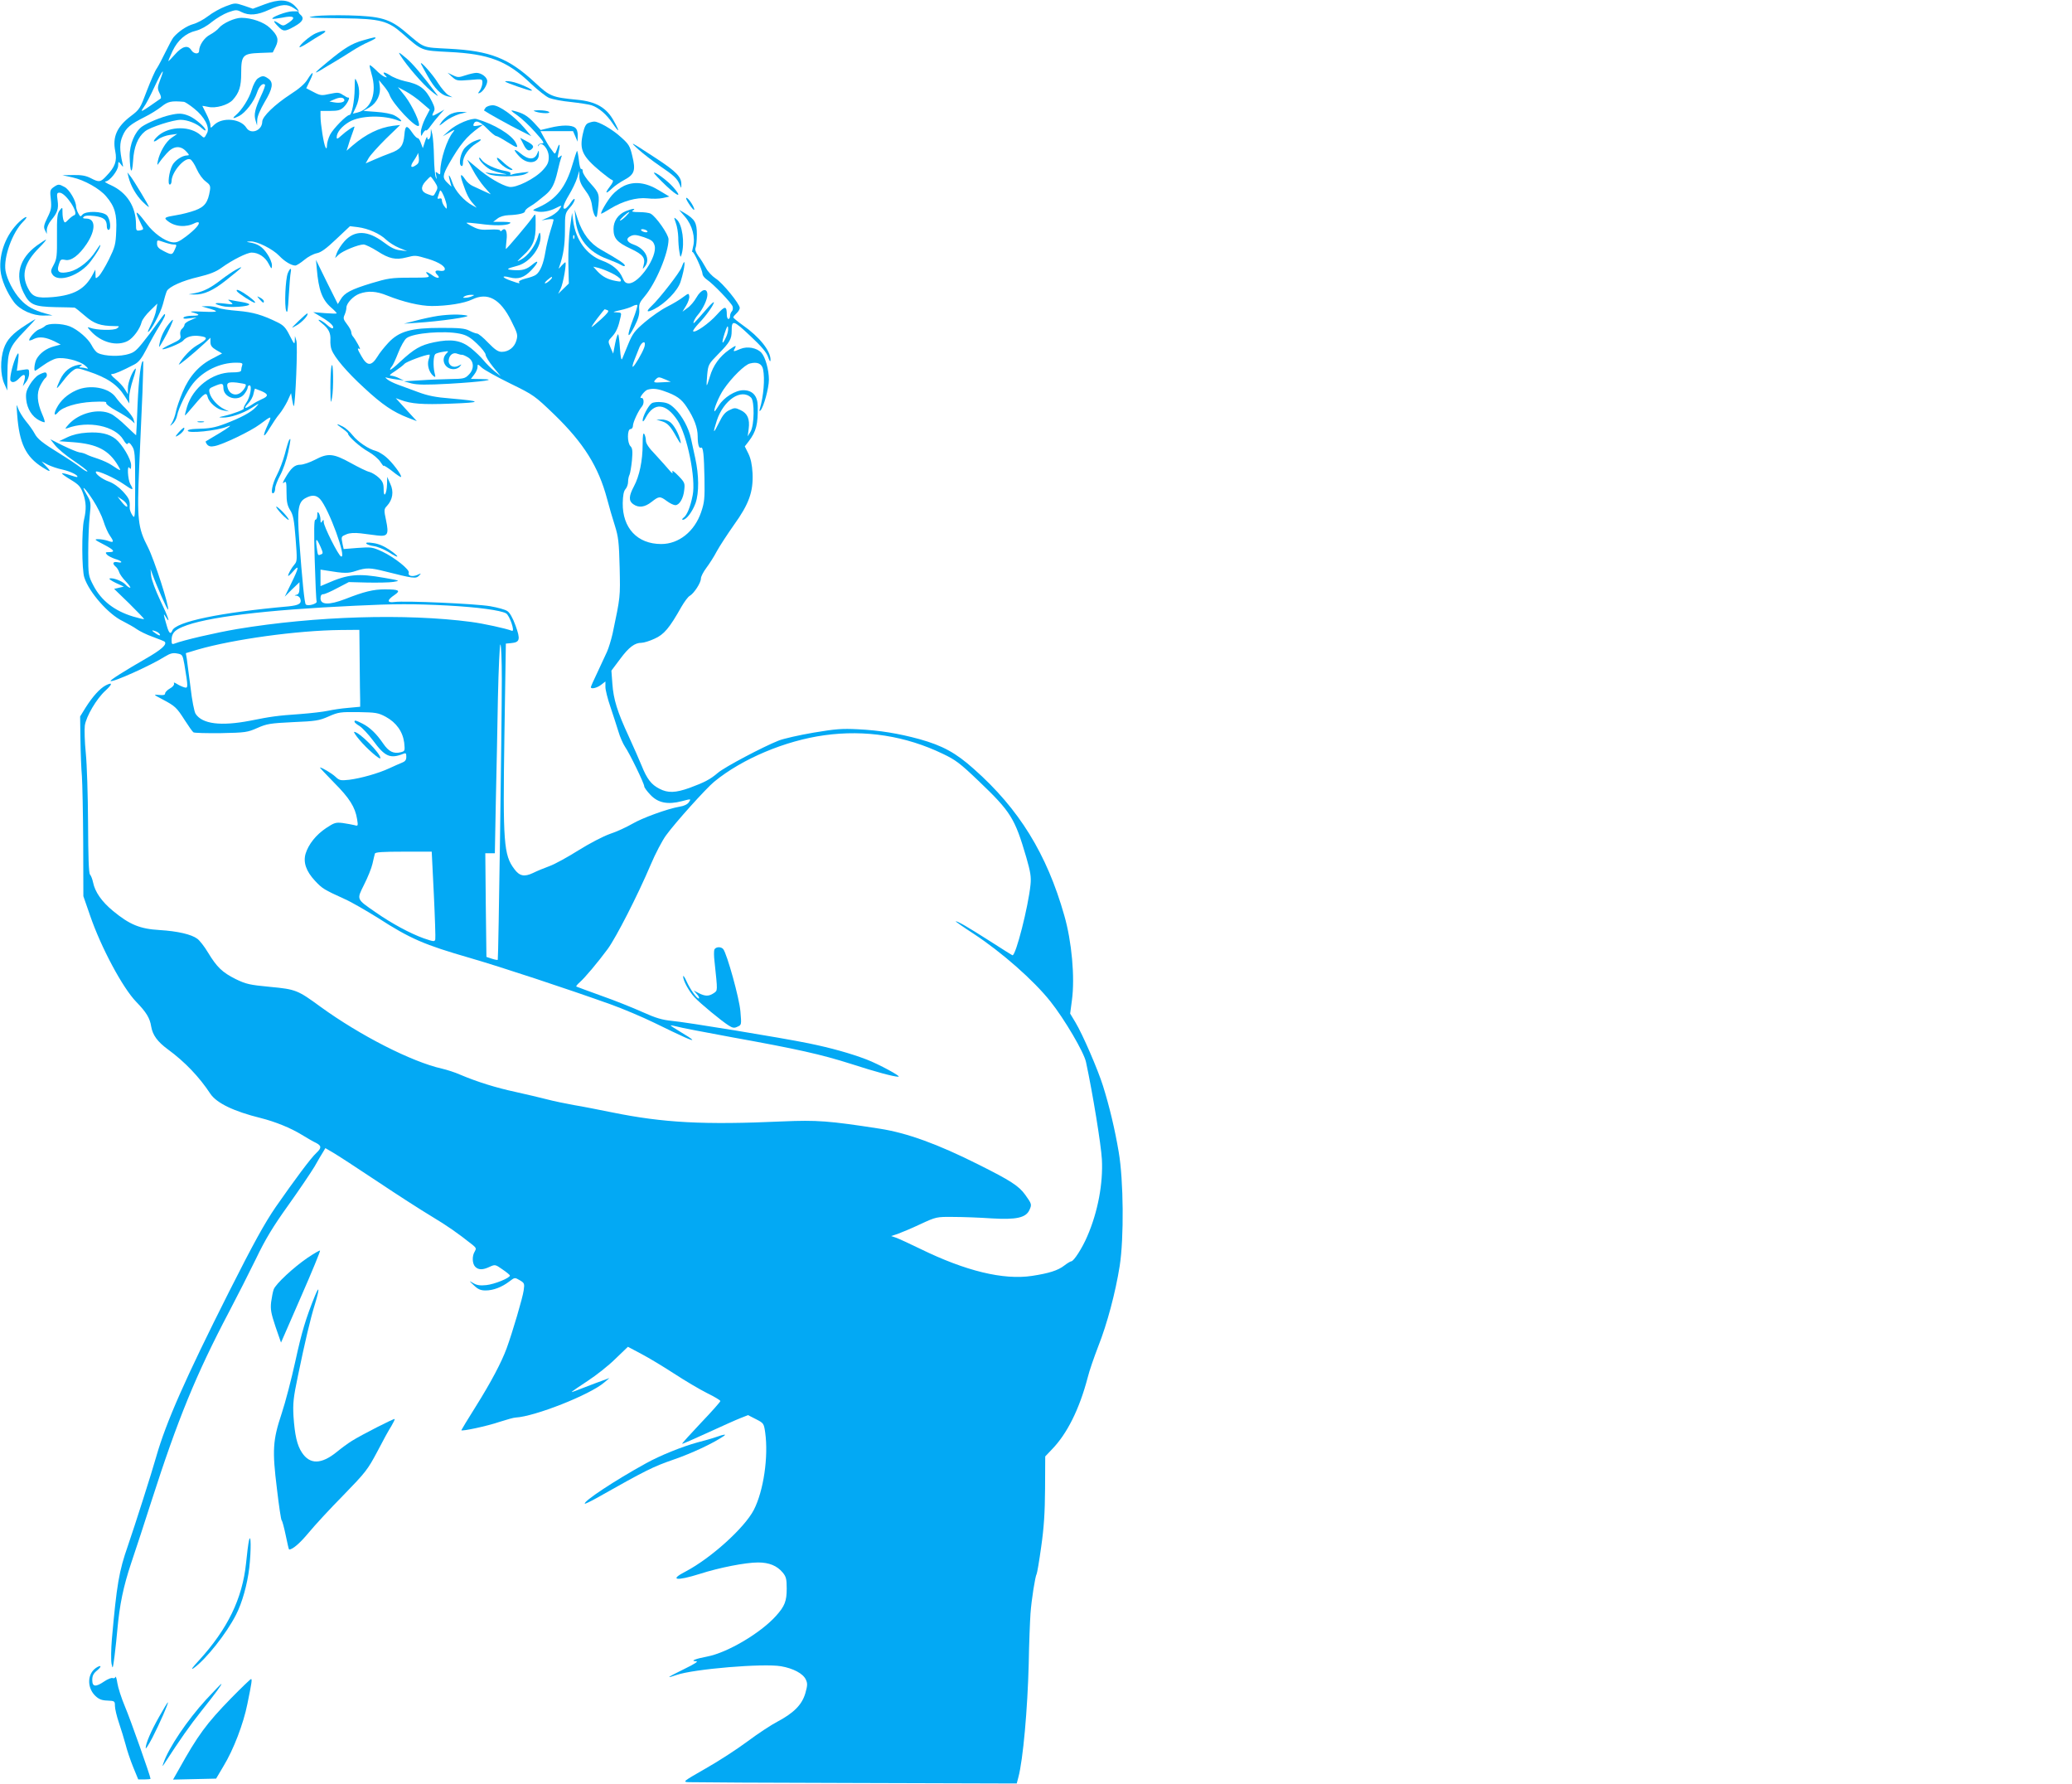 <?xml version="1.0" standalone="no"?>
<!DOCTYPE svg PUBLIC "-//W3C//DTD SVG 20010904//EN"
 "http://www.w3.org/TR/2001/REC-SVG-20010904/DTD/svg10.dtd">
<svg version="1.0" xmlns="http://www.w3.org/2000/svg"
 width="1280pt" height="1102pt" viewBox="0 0 1280 1102"
 preserveAspectRatio="xMidYMid meet">
<g transform="translate(0,1102) scale(0.1,-0.1)"
fill="#03a9f4" stroke="none">
<path d="M1634 10993 l-72 -27 -55 19 c-55 18 -55 18 -113 -4 -32 -12 -81 -39
-109 -61 -27 -21 -69 -43 -92 -49 -39 -11 -89 -44 -121 -81 -7 -8 -29 -49 -49
-90 -20 -41 -44 -87 -54 -102 -11 -14 -38 -77 -62 -139 -41 -109 -44 -115
-100 -157 -85 -65 -113 -128 -95 -216 12 -61 -1 -97 -55 -153 -36 -39 -45 -40
-97 -13 -29 15 -57 20 -107 19 l-68 -1 64 -14 c72 -16 167 -69 207 -117 53
-62 67 -110 62 -213 -3 -84 -8 -100 -45 -176 -23 -46 -51 -92 -62 -103 -21
-18 -21 -18 -21 11 l-1 29 -17 -32 c-48 -89 -114 -126 -247 -138 -99 -8 -125
1 -152 55 -43 83 -22 158 68 249 28 28 47 51 43 51 -3 0 -29 -17 -57 -37 -107
-79 -136 -182 -81 -291 37 -75 64 -86 199 -89 61 -1 113 -2 116 -3 3 0 31 -22
62 -49 58 -51 97 -64 185 -65 31 0 32 -1 15 -14 -19 -14 -125 -12 -168 4 -18
6 -17 4 5 -20 64 -71 161 -97 229 -62 34 18 76 75 86 117 4 15 27 46 52 70
l45 44 -7 -39 c-3 -22 -18 -62 -31 -88 -13 -26 -23 -48 -20 -48 15 0 78 117
92 170 9 36 20 73 25 83 15 27 97 64 197 87 66 16 106 31 140 56 68 49 158 94
187 94 41 0 83 -27 104 -68 19 -36 20 -36 21 -10 0 15 -13 47 -30 71 -29 43
-58 62 -110 70 -20 3 -19 5 8 6 41 1 137 -47 177 -89 32 -34 75 -60 99 -60 8
0 33 16 56 35 22 19 57 37 77 41 26 5 58 28 120 87 l85 80 49 -6 c63 -8 136
-40 175 -78 17 -16 53 -39 80 -50 l49 -20 -42 5 c-31 3 -60 17 -103 50 -99 74
-179 76 -242 6 -20 -22 -41 -55 -47 -72 l-11 -32 22 21 c26 24 122 63 154 63
11 0 50 -19 85 -41 72 -47 114 -56 179 -39 57 14 53 15 135 -9 69 -21 113 -50
101 -69 -3 -5 -17 -7 -31 -4 -27 5 -33 -6 -13 -26 22 -22 -1 -24 -30 -3 -36
26 -51 27 -29 4 15 -17 9 -18 -111 -18 -115 0 -137 -4 -237 -34 -125 -38 -168
-60 -191 -101 l-17 -28 -68 136 -67 137 5 -55 c11 -131 33 -190 87 -238 20
-17 36 -34 36 -37 0 -3 -33 -2 -72 1 l-73 6 50 -30 c55 -32 82 -59 71 -69 -3
-4 -19 5 -34 19 -15 14 -36 28 -47 32 -13 4 -8 -3 13 -20 42 -33 56 -61 53
-105 -1 -20 2 -47 8 -60 18 -47 93 -136 200 -234 113 -105 179 -149 271 -185
l55 -21 -35 38 c-19 21 -49 53 -65 71 l-30 33 30 -11 c64 -24 133 -30 308 -23
199 7 199 15 1 32 -92 7 -141 17 -200 39 -44 16 -100 37 -125 46 -25 9 -54 23
-65 32 -18 15 -18 15 6 9 14 -3 41 -8 60 -10 l35 -5 -30 14 c-16 9 -39 15 -49
16 -14 0 -7 8 25 28 24 16 50 36 58 45 11 13 129 57 154 57 3 0 1 -14 -5 -30
-11 -34 2 -79 29 -102 14 -11 15 -8 7 22 -9 41 -7 101 5 113 4 4 25 11 47 14
37 6 38 6 21 -11 -36 -37 -9 -96 45 -96 14 0 32 7 39 17 13 15 12 15 -8 4 -33
-17 -65 2 -61 36 4 32 29 49 54 38 11 -4 23 -7 27 -6 5 1 21 -6 38 -16 38 -23
40 -73 4 -108 -22 -23 -33 -25 -112 -26 -48 -1 -133 -4 -188 -8 l-100 -6 47
-13 c37 -9 89 -10 235 -2 205 12 309 27 195 29 l-63 1 20 26 c12 15 21 36 21
47 0 20 1 20 28 -5 15 -13 93 -57 175 -97 145 -71 149 -74 273 -193 180 -175
271 -320 324 -518 12 -47 34 -121 48 -165 22 -70 26 -102 30 -260 4 -185 5
-177 -44 -410 -9 -38 -24 -88 -34 -110 -10 -22 -37 -79 -59 -127 -23 -47 -41
-89 -41 -92 0 -14 39 -5 64 15 l26 20 0 -34 c0 -18 14 -74 31 -123 16 -49 39
-117 49 -151 10 -35 29 -77 41 -95 27 -38 119 -227 119 -245 0 -7 17 -30 38
-52 47 -50 107 -62 195 -39 57 15 57 15 43 -6 -8 -13 -30 -24 -57 -28 -76 -13
-232 -70 -293 -106 -33 -19 -94 -48 -137 -62 -45 -16 -127 -59 -196 -102 -65
-41 -145 -85 -178 -97 -33 -12 -79 -31 -103 -43 -53 -25 -83 -19 -115 25 -65
86 -71 163 -61 822 l9 570 32 3 c55 5 59 22 28 108 -17 47 -36 81 -51 90 -12
9 -60 22 -106 30 -87 15 -525 35 -592 26 -47 -6 -46 12 2 44 39 27 27 34 -61
34 -71 0 -128 -14 -245 -60 -100 -38 -152 -36 -152 5 0 17 6 25 17 25 9 0 48
17 87 38 l71 37 115 -3 c63 -1 135 0 160 4 44 7 43 8 -55 25 -162 29 -226 23
-357 -35 l-38 -16 0 51 0 51 38 -6 c109 -18 133 -18 181 -2 64 21 88 20 180
-3 174 -44 190 -46 209 -27 16 17 16 17 -10 5 -31 -13 -60 -6 -53 14 8 18 -87
94 -163 130 -61 28 -68 29 -152 23 l-87 -7 -7 32 c-9 46 -9 45 24 59 21 9 50
10 88 6 31 -4 77 -10 102 -13 66 -8 73 6 55 93 -14 65 -13 70 6 90 35 38 43
88 20 136 l-19 43 -1 -45 c-2 -62 -21 -91 -21 -32 0 36 -6 49 -30 72 -16 15
-42 31 -57 35 -16 3 -68 29 -117 56 -107 59 -140 62 -221 19 -31 -16 -72 -30
-89 -30 -36 0 -58 -20 -95 -84 -15 -26 -17 -35 -7 -27 14 12 16 6 16 -60 0
-59 5 -81 22 -109 19 -29 25 -60 34 -175 10 -128 10 -142 -6 -160 -19 -22 -40
-59 -40 -71 0 -5 13 7 30 26 41 48 37 24 -11 -73 l-40 -82 45 45 46 44 0 -36
c0 -26 -5 -38 -17 -41 -16 -4 -16 -5 -2 -6 9 0 19 -8 23 -16 12 -32 -5 -43
-72 -50 -423 -38 -697 -95 -718 -150 -10 -25 -20 -17 -33 28 -23 78 -23 84 -7
57 33 -54 14 3 -35 104 -28 59 -53 126 -55 149 l-4 42 13 -35 c23 -65 91 -219
95 -215 11 11 -85 309 -124 385 -63 121 -68 173 -54 500 6 146 15 351 20 455
4 105 6 192 5 193 -13 14 -28 -103 -35 -263 -4 -104 -8 -191 -9 -193 -1 -1
-28 25 -62 57 -33 33 -76 67 -94 75 -75 36 -196 6 -260 -64 -23 -26 -26 -31
-10 -25 129 49 296 15 347 -71 14 -24 23 -32 28 -23 5 8 14 3 26 -17 17 -25
19 -50 19 -240 0 -206 -1 -211 -18 -185 -9 14 -17 35 -16 46 3 44 -3 57 -42
100 -25 27 -59 51 -87 61 -43 15 -88 51 -79 61 9 9 118 -40 171 -77 59 -41 65
-41 41 0 -16 29 -21 125 -5 100 7 -11 10 -7 10 17 0 37 -55 129 -96 162 -41
32 -94 44 -175 39 -50 -3 -90 -13 -124 -29 l-50 -24 85 -6 c150 -11 223 -49
280 -146 21 -35 19 -35 -38 3 -18 13 -56 30 -85 40 -29 9 -61 21 -72 27 -11 6
-31 12 -44 13 -13 2 -59 21 -102 42 l-78 39 30 -38 c17 -21 68 -64 115 -95 46
-31 84 -60 84 -65 0 -5 -20 6 -44 25 -24 18 -79 55 -123 82 -112 69 -142 93
-160 128 -9 17 -33 51 -54 76 -20 25 -42 61 -48 80 -9 29 -10 23 -5 -40 13
-178 53 -261 156 -326 50 -32 58 -30 23 6 l-28 30 38 -20 c20 -10 63 -25 94
-31 48 -11 98 -36 88 -45 -1 -2 -22 4 -46 12 -24 8 -45 13 -48 10 -2 -2 22
-20 54 -39 50 -30 61 -43 76 -84 20 -55 21 -99 6 -163 -15 -62 -14 -311 2
-357 29 -91 150 -228 237 -269 31 -16 71 -38 87 -50 17 -12 61 -34 98 -47 38
-14 71 -27 74 -30 17 -17 -20 -50 -120 -107 -125 -72 -219 -131 -214 -136 11
-11 251 97 336 151 33 20 49 24 75 19 33 -6 34 -8 45 -67 24 -145 24 -149 -1
-142 -13 4 -33 13 -45 21 -17 10 -21 11 -18 2 3 -7 -8 -21 -25 -30 -16 -9 -30
-23 -30 -31 0 -9 -11 -12 -37 -9 -37 3 -37 3 22 -28 77 -41 86 -49 137 -129
23 -36 47 -70 53 -74 5 -4 82 -6 170 -5 151 3 164 5 225 32 59 26 79 29 220
36 141 6 161 9 220 35 61 27 73 28 183 27 109 -2 123 -4 170 -29 66 -36 105
-92 114 -160 5 -50 5 -52 -21 -59 -45 -11 -75 4 -109 54 -41 60 -81 99 -128
123 -42 21 -49 23 -49 11 0 -4 14 -16 31 -26 16 -10 54 -50 84 -90 73 -100
106 -114 188 -81 14 6 17 2 17 -19 0 -20 -7 -29 -28 -37 -15 -6 -49 -21 -77
-34 -66 -31 -176 -62 -248 -71 -53 -6 -61 -4 -85 19 -24 22 -83 57 -96 57 -2
0 37 -42 87 -93 96 -96 131 -152 143 -226 7 -43 6 -44 -17 -37 -13 3 -45 9
-72 13 -43 5 -52 2 -102 -31 -62 -41 -109 -100 -127 -158 -16 -54 3 -109 58
-168 45 -48 54 -54 184 -113 41 -18 132 -71 203 -115 203 -131 288 -167 572
-249 193 -56 593 -188 870 -287 72 -26 191 -76 265 -112 182 -89 243 -116 236
-105 -3 5 -35 26 -71 47 -35 21 -63 39 -62 41 2 1 19 -2 38 -7 19 -6 171 -35
339 -66 410 -74 552 -106 738 -165 155 -50 263 -79 292 -79 22 0 -122 78 -198
107 -100 38 -219 71 -355 99 -171 35 -757 131 -847 139 -59 6 -98 17 -180 54
-58 26 -172 72 -255 101 -82 30 -152 55 -155 57 -2 2 7 14 21 26 32 28 112
123 174 207 52 72 183 327 265 520 29 69 72 150 94 180 57 79 247 290 298 332
173 142 440 254 681 287 252 35 502 -4 732 -115 78 -37 107 -59 220 -167 200
-191 224 -230 295 -472 26 -91 31 -120 26 -170 -14 -136 -90 -435 -111 -435
-2 0 -66 40 -142 89 -135 86 -195 121 -209 121 -4 0 46 -35 112 -78 172 -113
370 -287 473 -417 87 -109 208 -315 220 -375 42 -195 93 -511 98 -600 8 -150
-25 -325 -90 -475 -31 -73 -84 -155 -99 -155 -5 0 -25 -12 -43 -26 -40 -31
-95 -48 -199 -64 -177 -27 -411 30 -691 167 -66 32 -133 63 -150 69 l-30 10
40 13 c22 8 85 34 140 60 99 46 101 46 205 45 58 0 164 -4 237 -9 151 -9 210
4 232 51 16 35 15 38 -25 94 -40 56 -92 89 -290 188 -251 126 -441 195 -609
221 -316 49 -388 54 -600 45 -488 -22 -736 -9 -1055 56 -80 16 -185 37 -235
45 -49 9 -124 24 -165 35 -41 11 -129 31 -195 46 -121 26 -237 62 -343 107
-31 14 -82 30 -112 37 -187 42 -506 205 -750 382 -141 103 -152 108 -312 123
-126 12 -148 17 -212 48 -82 41 -116 73 -171 164 -22 37 -52 75 -66 85 -36 27
-120 47 -234 54 -120 7 -184 33 -287 118 -70 58 -111 117 -123 176 -4 19 -12
41 -19 49 -8 10 -11 108 -12 320 -1 168 -7 362 -14 430 -7 68 -9 145 -6 170 8
56 73 167 128 216 44 41 45 54 1 32 -37 -20 -81 -69 -124 -137 l-34 -55 2
-145 c1 -80 5 -181 9 -225 3 -44 7 -228 8 -410 l1 -330 42 -121 c67 -195 201
-446 285 -532 62 -64 84 -100 92 -152 9 -53 39 -94 103 -141 105 -77 194 -170
263 -275 39 -57 144 -108 310 -149 91 -23 185 -61 255 -104 33 -20 72 -43 88
-50 34 -18 34 -31 1 -62 -33 -30 -134 -166 -251 -334 -69 -101 -135 -220 -289
-525 -271 -538 -388 -804 -449 -1017 -27 -97 -134 -431 -175 -550 -55 -157
-69 -240 -99 -578 -5 -60 -6 -128 -2 -150 7 -37 8 -33 19 50 6 50 14 122 17
160 14 155 37 266 85 410 28 83 85 256 126 385 162 504 274 779 480 1170 48
91 122 237 165 325 59 123 106 200 199 330 67 94 140 202 163 240 22 39 46 80
54 92 l13 22 48 -28 c26 -15 149 -95 272 -177 124 -83 275 -180 337 -217 98
-59 157 -100 253 -176 22 -18 23 -23 13 -40 -18 -28 -16 -76 3 -95 20 -20 47
-20 89 0 33 15 35 15 79 -16 25 -17 46 -34 46 -38 0 -15 -96 -54 -146 -59 -38
-4 -58 -1 -80 12 -29 17 -29 17 4 -14 25 -24 41 -31 72 -31 47 0 100 20 147
56 33 25 33 25 64 7 29 -17 30 -21 24 -63 -6 -45 -69 -258 -105 -357 -32 -87
-97 -210 -191 -360 -49 -78 -89 -144 -89 -146 0 -9 159 25 235 51 44 14 89 27
100 27 118 6 458 140 547 216 l33 28 -90 -33 c-49 -19 -103 -39 -120 -46 -39
-15 -35 -12 75 61 52 34 130 95 172 137 l77 74 83 -44 c46 -24 137 -79 203
-122 66 -43 157 -97 203 -120 45 -22 82 -44 82 -49 0 -5 -54 -66 -120 -135
-65 -69 -118 -127 -116 -129 1 -2 72 29 157 68 85 39 176 80 202 90 l48 19 49
-25 c47 -24 49 -26 57 -82 21 -150 -10 -361 -70 -478 -58 -112 -265 -298 -420
-380 -106 -54 -61 -62 88 -15 118 38 281 70 358 70 68 0 117 -20 152 -62 21
-25 25 -40 25 -99 0 -78 -12 -109 -67 -170 -96 -106 -299 -226 -424 -250 -74
-14 -108 -28 -69 -29 17 0 -7 -16 -75 -49 -104 -51 -117 -61 -46 -36 106 37
536 73 646 54 75 -13 136 -45 153 -82 11 -23 11 -36 -3 -85 -21 -71 -71 -121
-172 -175 -39 -20 -122 -75 -185 -122 -62 -46 -178 -122 -258 -167 -143 -82
-144 -83 -105 -85 22 -1 487 -4 1033 -5 l993 -3 10 38 c29 107 57 423 64 700
2 128 8 268 11 312 6 84 29 230 38 244 3 5 16 80 28 167 17 119 23 210 24 359
l1 200 40 42 c95 97 171 250 222 444 10 42 41 130 66 195 54 136 106 331 132
495 27 173 24 529 -6 704 -24 142 -57 280 -97 408 -32 102 -126 319 -170 392
l-33 55 11 83 c19 141 -1 362 -47 522 -108 381 -280 659 -558 905 -113 101
-194 145 -337 185 -129 35 -243 54 -380 61 -99 5 -138 2 -275 -21 -88 -15
-185 -37 -215 -49 -94 -37 -333 -163 -375 -199 -48 -41 -83 -59 -175 -93 -87
-31 -134 -33 -187 -5 -49 25 -76 59 -110 144 -14 34 -49 114 -78 177 -72 155
-95 230 -102 327 l-6 81 54 72 c54 73 90 100 132 100 14 0 50 11 80 25 59 26
92 65 167 198 18 31 41 62 51 67 26 15 69 80 69 107 0 12 15 41 33 65 18 24
48 70 65 103 18 33 66 106 106 163 93 129 120 205 115 319 -3 54 -11 91 -26
122 l-22 44 24 31 c47 62 58 106 56 219 -1 63 -33 97 -89 97 -49 0 -121 -45
-151 -94 -13 -20 -24 -36 -26 -36 -12 0 27 95 56 136 49 72 130 152 162 159
45 12 74 -1 81 -36 12 -60 3 -165 -20 -244 -4 -14 -3 -17 4 -10 19 19 52 138
52 190 0 61 -22 139 -46 166 -28 31 -87 42 -130 24 -46 -19 -47 -19 -33 6 9
18 3 16 -36 -11 -59 -41 -100 -97 -120 -167 -9 -30 -17 -54 -19 -52 -2 2 0 32
3 67 6 60 9 65 68 125 72 73 83 93 83 144 0 69 10 67 113 -30 71 -66 102 -103
112 -132 9 -26 14 -33 15 -18 1 56 -68 142 -172 215 -32 23 -58 44 -58 48 0 4
9 15 20 25 11 10 20 25 20 33 0 25 -107 156 -149 182 -21 14 -49 43 -60 65
-12 22 -33 56 -47 74 -16 23 -22 40 -17 50 4 9 8 46 8 83 0 73 -12 94 -77 133
l-33 19 37 -43 c45 -52 65 -129 49 -187 -5 -20 -7 -34 -4 -30 8 7 62 -112 63
-136 0 -9 12 -25 27 -35 39 -26 152 -144 159 -166 3 -11 1 -24 -5 -30 -6 -6
-11 -19 -11 -29 0 -10 -4 -18 -10 -18 -5 0 -10 11 -10 24 0 59 -11 59 -61 3
-48 -54 -135 -115 -147 -103 -3 4 13 25 35 49 44 45 93 114 93 130 0 5 -17
-10 -38 -34 -91 -104 -92 -105 -86 -84 4 11 15 29 25 40 31 36 59 95 59 125 0
45 -38 35 -68 -18 -13 -23 -37 -52 -55 -64 l-31 -23 23 38 c12 20 21 46 19 57
-3 20 -4 20 -38 -5 -19 -15 -64 -42 -100 -60 -36 -18 -97 -61 -137 -95 -62
-53 -75 -70 -101 -133 -16 -40 -33 -81 -38 -92 -5 -14 -10 5 -14 62 -3 45 -8
85 -11 88 -4 3 -12 -22 -19 -57 l-12 -62 -17 39 c-16 38 -16 38 11 67 25 27
38 57 52 121 6 25 4 27 -26 28 -27 1 -22 3 22 13 30 6 66 18 78 25 13 7 26 10
29 7 3 -3 -9 -44 -27 -90 -40 -105 -35 -130 9 -43 24 47 32 75 30 104 -3 34 3
47 33 82 70 83 148 268 148 353 0 30 -77 140 -110 158 -10 6 -43 10 -72 10
-38 0 -49 3 -38 10 23 15 -5 12 -44 -4 -48 -20 -76 -61 -76 -110 0 -58 21 -82
106 -122 78 -37 93 -57 79 -106 -6 -22 -6 -22 9 -4 36 45 2 111 -71 136 -42
15 -49 37 -17 52 21 10 36 8 82 -7 48 -17 58 -25 66 -52 18 -67 -95 -233 -159
-233 -19 0 -28 8 -39 34 -20 47 -62 83 -128 107 -94 35 -161 127 -177 244 l-7
50 -13 -92 c-7 -50 -11 -148 -10 -218 l3 -126 -33 -32 -33 -32 16 33 c15 30
38 162 28 162 -2 0 -13 -10 -24 -22 -18 -21 -19 -21 -12 -3 24 68 34 132 34
223 0 102 1 105 30 139 17 18 30 41 30 50 0 10 -9 3 -23 -17 -12 -19 -28 -35
-34 -38 -22 -7 -14 24 22 84 20 33 42 79 50 104 l14 45 0 -37 c1 -26 11 -50
36 -83 24 -31 38 -61 42 -93 3 -26 11 -55 18 -65 10 -15 13 -10 18 35 12 97
10 104 -43 163 -28 30 -50 64 -50 76 0 11 -4 18 -9 15 -5 -3 -12 22 -15 55 -4
34 -9 59 -12 57 -2 -3 -15 -41 -28 -86 -40 -137 -100 -213 -206 -261 -43 -19
-44 -20 -17 -26 33 -9 82 0 121 20 39 20 41 19 18 -12 -10 -14 -39 -35 -63
-45 l-44 -19 38 6 c20 3 37 2 37 -2 0 -4 -9 -36 -20 -70 -11 -35 -25 -93 -31
-130 -12 -73 -32 -121 -58 -140 -9 -7 -37 -17 -63 -23 -27 -7 -45 -16 -42 -21
7 -12 5 -12 -49 7 -56 19 -63 35 -9 21 53 -14 90 -2 134 44 46 48 50 71 7 35
-37 -31 -62 -38 -120 -34 -46 4 -42 8 29 27 80 22 152 122 140 194 -3 17 -7
12 -16 -19 -16 -54 -61 -115 -103 -137 -31 -17 -29 -15 13 25 61 55 78 98 77
190 0 72 0 73 -17 48 -25 -37 -164 -201 -167 -198 -1 2 1 26 4 54 7 54 -6 83
-28 61 -6 -6 -11 -7 -11 -1 0 6 -25 8 -63 6 -51 -3 -72 0 -106 18 -24 12 -41
23 -39 24 1 2 37 -1 78 -6 93 -13 165 -12 188 1 13 8 3 10 -42 11 l-59 0 26
20 c15 12 42 20 69 21 59 2 102 12 101 24 0 6 12 18 27 27 16 9 36 23 47 32
10 8 33 27 51 41 41 34 58 67 77 149 8 36 18 73 22 83 6 15 4 16 -9 5 -14 -12
-15 -9 -7 29 12 51 5 62 -10 17 -12 -32 -13 -32 -26 -13 -8 11 -18 25 -22 30
-4 6 -18 29 -31 53 l-23 42 100 0 101 0 14 -32 14 -33 1 36 c1 23 -5 42 -16
50 -21 18 -82 18 -155 0 l-58 -14 -42 46 c-42 44 -68 59 -126 73 -21 5 -16 -1
22 -27 27 -19 78 -66 112 -105 52 -58 60 -70 42 -70 -11 1 -22 -5 -24 -12 -1
-7 0 -8 3 -2 16 33 63 -18 63 -70 0 -32 -7 -48 -36 -80 -48 -53 -167 -113
-209 -104 -46 9 -133 61 -199 118 l-60 50 34 -62 c18 -35 51 -83 72 -107 l40
-45 -44 20 c-24 11 -55 25 -69 32 -14 6 -35 24 -45 40 -29 43 -35 33 -14 -26
23 -68 37 -95 64 -125 l21 -24 -24 13 c-52 27 -110 91 -126 141 -19 55 -30 62
-15 9 l9 -33 -24 23 c-33 31 -32 46 9 119 68 119 108 168 186 224 l25 17 -32
-6 c-27 -5 -32 -3 -27 10 10 27 38 18 84 -29 24 -25 49 -45 55 -45 6 0 35 -16
65 -35 67 -42 75 -43 56 -6 -27 50 -134 115 -242 146 -32 8 -123 -30 -169 -71
l-40 -36 40 23 c35 20 38 21 24 3 -37 -43 -79 -172 -79 -241 0 -22 -2 -24 -16
-12 -13 11 -15 9 -9 -17 4 -22 3 -24 -3 -9 -5 11 -10 67 -11 125 -1 58 -6 121
-10 140 l-9 35 -1 -32 c-1 -31 -20 -48 -22 -20 -1 6 -7 -6 -14 -28 l-13 -40
-12 32 c-6 18 -15 31 -20 30 -4 -1 -19 13 -32 32 -35 52 -45 49 -50 -13 -6
-66 -23 -89 -87 -112 -25 -9 -70 -27 -99 -40 l-53 -23 18 32 c10 18 58 71 106
119 l89 86 -44 -5 c-85 -11 -167 -51 -249 -121 l-38 -33 9 28 c4 15 15 48 24
72 9 24 16 46 16 48 0 8 -52 -27 -82 -55 -23 -21 -28 -23 -28 -9 0 29 31 67
77 94 70 41 216 44 307 7 31 -12 9 14 -27 33 -18 10 -66 19 -112 22 l-80 6 38
22 c46 28 71 81 63 133 l-5 35 29 -35 c16 -19 33 -44 36 -55 19 -56 163 -209
181 -192 12 13 -39 123 -83 181 l-46 58 50 -27 c27 -15 72 -46 98 -70 l49 -42
-28 -54 c-15 -30 -27 -68 -27 -84 1 -30 1 -30 13 -7 7 12 16 20 19 17 3 -4 16
9 28 27 13 18 37 48 54 67 l31 34 -37 -21 c-40 -23 -44 -22 -28 9 8 14 5 29
-11 61 -40 81 -76 108 -169 127 -30 7 -72 23 -92 37 -37 23 -51 21 -25 -5 10
-10 8 -11 -8 -5 -11 4 -35 23 -53 42 -19 18 -36 32 -38 29 -2 -2 3 -26 11 -53
36 -118 -1 -218 -87 -239 l-28 -7 20 43 c23 51 25 111 5 154 -13 29 -13 27
-14 -43 -1 -78 -18 -162 -32 -162 -18 0 -101 -85 -120 -122 -10 -20 -19 -50
-19 -65 -1 -21 -3 -24 -9 -13 -11 18 -31 145 -31 192 l0 33 59 0 c48 0 64 4
84 23 23 22 43 64 28 59 -3 -1 -18 7 -33 17 -24 16 -33 16 -81 6 -49 -11 -57
-11 -99 11 l-46 24 23 48 c28 57 19 62 -15 7 -16 -27 -53 -59 -105 -92 -98
-64 -175 -138 -175 -170 -1 -55 -71 -81 -98 -37 -35 56 -146 67 -198 19 -23
-23 -24 -23 -24 -3 0 11 -11 42 -25 69 -14 27 -25 50 -25 50 0 1 16 -2 36 -6
46 -11 122 11 151 42 41 45 53 84 53 166 0 111 10 121 115 125 l80 3 18 36
c21 43 14 69 -36 116 -36 35 -113 62 -176 62 -41 0 -114 -33 -139 -63 -9 -12
-34 -30 -54 -41 -36 -18 -68 -66 -68 -100 0 -23 -33 -20 -48 4 -21 34 -56 25
-101 -26 -23 -26 -41 -44 -41 -41 0 4 12 32 26 62 32 67 81 110 144 125 28 7
67 28 98 54 29 23 74 50 102 60 46 16 52 17 81 2 48 -24 98 -20 172 14 78 35
111 37 152 10 l30 -20 -39 0 c-36 0 -133 -37 -123 -46 2 -2 29 1 61 7 71 15
88 2 41 -30 -33 -22 -36 -23 -60 -7 -38 25 -42 19 -10 -14 35 -37 44 -37 106
-2 50 28 61 50 34 72 -8 7 -13 16 -10 20 2 4 -9 19 -25 35 -41 39 -96 42 -186
8z m-644 -465 c-18 -47 -18 -55 -5 -82 9 -16 12 -32 7 -35 -124 -87 -130 -90
-104 -53 13 17 43 74 67 127 48 103 67 126 35 43z m1137 -124 c5 -15 -28 -23
-64 -16 l-28 5 30 13 c34 15 57 14 62 -2z m-990 -13 c6 -1 35 -19 63 -42 63
-50 98 -116 79 -151 -17 -33 -17 -33 -38 -14 -65 59 -191 58 -261 0 -38 -33
-40 -52 -2 -24 16 12 49 24 73 27 l44 6 -35 -24 c-36 -24 -74 -90 -85 -144 -5
-27 -4 -28 7 -11 7 11 28 37 47 58 41 47 85 52 121 13 20 -21 21 -25 6 -25
-30 0 -75 -30 -91 -60 -21 -40 -31 -120 -16 -120 6 0 11 10 11 23 1 54 80 147
115 133 9 -3 27 -30 40 -60 14 -31 37 -63 55 -76 27 -20 31 -28 27 -55 -12
-75 -32 -102 -91 -124 -30 -11 -83 -25 -117 -30 -73 -12 -79 -16 -53 -36 45
-36 113 -41 167 -13 10 5 21 7 24 4 9 -9 -22 -44 -77 -86 -45 -34 -61 -40 -87
-36 -46 7 -115 57 -157 114 -20 27 -43 55 -51 62 -14 11 -14 10 -6 -14 6 -14
17 -39 25 -55 15 -28 14 -29 -9 -34 -23 -4 -25 -1 -25 38 0 108 -56 196 -154
241 -28 12 -44 23 -35 23 26 1 79 68 79 99 1 26 1 27 17 7 15 -20 15 -19 10 5
-19 84 -19 128 1 172 21 49 46 70 137 116 33 16 79 45 102 63 41 33 61 37 140
30z m1437 -388 c-35 -26 -44 -14 -19 23 14 20 26 42 27 48 0 6 3 -5 5 -24 3
-25 0 -38 -13 -47z m112 -107 c19 -30 20 -36 7 -60 -16 -30 -12 -29 -51 -15
-41 14 -46 42 -14 78 15 17 29 30 32 30 3 0 14 -15 26 -33z m74 -149 c0 -20 0
-20 -15 -1 -8 10 -15 27 -15 36 0 11 -5 15 -15 12 -11 -4 -14 -1 -10 10 3 9 8
24 11 33 4 13 10 7 25 -26 10 -24 19 -53 19 -64z m1104 -65 c-16 -15 -31 -26
-34 -24 -5 4 47 52 57 52 3 0 -7 -12 -23 -28z m136 -92 c0 -5 -9 -6 -20 -3
-11 3 -20 9 -20 13 0 5 9 6 20 3 11 -3 20 -9 20 -13z m-453 -42 c-3 -8 -6 -5
-6 6 -1 11 2 17 5 13 3 -3 4 -12 1 -19z m-2476 -38 c22 0 23 -1 7 -35 -14 -30
-18 -31 -68 -5 -30 15 -40 26 -40 45 0 24 0 24 41 10 23 -8 50 -15 60 -15z
m2706 -176 c28 -13 54 -32 57 -40 5 -14 1 -15 -31 -9 -49 9 -82 27 -113 60
l-25 28 30 -7 c17 -4 53 -18 82 -32z m-367 -28 c0 -9 -32 -36 -42 -36 -6 0 0
9 13 20 25 21 29 23 29 16z m-1019 -111 c100 -40 205 -65 277 -65 96 0 200 17
248 40 96 47 174 5 242 -131 39 -78 42 -87 32 -122 -12 -42 -48 -70 -90 -70
-23 0 -42 13 -84 56 -30 32 -61 57 -69 57 -7 0 -29 8 -48 18 -28 14 -60 17
-174 17 -185 0 -260 -21 -326 -92 -25 -27 -55 -64 -67 -85 -38 -61 -64 -60
-99 2 -26 44 -28 55 -11 44 11 -7 -25 59 -44 81 -4 5 -8 16 -8 24 0 8 -12 30
-26 48 -23 30 -25 38 -15 59 6 14 11 33 11 44 0 27 42 72 81 86 53 19 104 16
170 -11z m524 -5 c-11 -5 -29 -9 -40 -9 -17 -1 -17 1 -5 9 8 5 26 9 40 9 23 0
23 -1 5 -9z m838 -86 c12 -4 1 -18 -39 -55 -30 -27 -57 -49 -59 -49 -3 0 13
25 36 55 23 30 43 55 44 55 2 0 10 -3 18 -6z m731 -169 c-24 -51 -28 -37 -7
28 14 42 19 50 21 32 2 -14 -4 -40 -14 -60z m-1643 24 c42 -9 64 -22 106 -62
29 -27 53 -58 53 -68 0 -10 21 -44 46 -75 l47 -57 -39 31 c-21 17 -52 48 -67
67 -16 20 -51 53 -78 75 -62 49 -121 58 -228 36 -84 -18 -121 -39 -210 -121
-33 -32 -61 -53 -61 -48 0 5 5 14 10 19 6 6 24 44 40 85 16 41 39 82 52 91 43
32 234 47 329 27z m1138 -87 c-14 -37 -57 -110 -69 -117 -6 -4 -1 18 11 47 12
29 24 60 27 68 9 24 24 40 33 35 4 -3 4 -18 -2 -33z m132 -196 l33 -14 -52 -3
c-54 -4 -60 -1 -40 19 15 15 19 15 59 -2z m-10 -71 c78 -27 109 -49 142 -100
45 -68 67 -127 67 -179 0 -50 8 -78 20 -71 14 8 19 -42 22 -190 2 -125 0 -147
-21 -209 -41 -119 -138 -196 -246 -196 -148 0 -240 99 -238 253 1 47 6 74 17
86 9 10 16 30 16 45 0 15 4 35 9 44 4 9 11 49 15 89 5 57 3 75 -9 87 -21 20
-21 106 0 106 8 0 15 9 15 20 0 22 34 95 56 120 15 18 12 56 -5 52 -17 -4 21
46 39 51 30 9 58 7 101 -8z m539 -41 c22 -22 20 -169 -3 -209 l-18 -30 6 46
c8 61 -7 96 -50 116 -32 15 -37 16 -69 0 -26 -12 -42 -31 -65 -79 -35 -71 -39
-67 -13 14 42 128 152 201 212 142z m-4064 -635 c24 -37 53 -95 63 -127 10
-33 28 -74 41 -92 26 -37 23 -44 -14 -30 -15 5 -41 10 -58 10 -28 0 -25 -3 31
-32 66 -34 76 -48 35 -48 -22 0 -25 -2 -14 -15 7 -8 30 -20 51 -27 43 -12 53
-28 14 -20 -28 5 -33 -9 -10 -28 8 -6 17 -22 21 -33 3 -12 22 -39 42 -59 20
-21 31 -38 26 -38 -6 0 -19 9 -29 20 -19 21 -78 44 -98 37 -6 -2 11 -14 38
-27 l50 -23 -30 -7 -30 -7 93 -90 c50 -50 92 -93 92 -96 0 -3 -30 4 -67 15
-116 35 -197 98 -246 192 -31 60 -32 63 -32 201 0 77 4 179 9 227 9 84 8 88
-19 134 -41 70 -10 42 41 -37z m1401 9 c54 -59 167 -368 130 -355 -16 5 -107
186 -107 212 0 17 -2 17 -10 5 -8 -12 -10 -10 -10 10 0 14 -5 32 -10 40 -8 12
-10 9 -10 -12 0 -16 -5 -28 -12 -28 -8 0 -9 -62 -4 -245 4 -135 9 -252 12
-259 6 -15 -55 -32 -67 -19 -8 8 -22 146 -41 405 -13 181 -6 228 40 252 39 21
65 19 89 -6z m-1193 -34 c9 -24 -8 -15 -34 18 l-24 31 26 -17 c15 -9 29 -24
32 -32z m1197 -263 c15 -35 16 -40 2 -45 -20 -8 -19 -10 -27 48 -7 55 -1 55
25 -3z m787 -361 c183 -10 323 -29 358 -48 22 -12 57 -115 37 -108 -39 15
-177 45 -253 55 -403 53 -963 36 -1445 -44 -130 -22 -334 -69 -387 -90 -15 -6
-18 -2 -18 20 0 41 15 61 67 83 141 60 507 105 1068 131 243 12 362 12 573 1z
m-1780 -179 c3 -8 -5 -7 -22 4 -32 21 -33 27 -4 16 12 -4 24 -14 26 -20z
m1234 -171 c1 -110 2 -217 3 -237 l0 -38 -75 -7 c-41 -3 -97 -12 -125 -18 -27
-6 -104 -15 -170 -20 -143 -10 -179 -15 -309 -41 -181 -35 -297 -21 -338 43
-8 13 -22 83 -31 163 -10 77 -20 156 -23 176 l-6 35 73 22 c222 64 613 118
882 121 l117 1 2 -200z m878 -103 c0 -302 -21 -1731 -25 -1735 -2 -2 -19 1
-37 7 l-33 11 -4 320 -3 320 30 0 29 0 6 318 c4 174 10 464 13 645 4 180 11
327 15 327 5 0 9 -96 9 -213z m-420 -1329 c7 -145 11 -271 9 -280 -4 -15 -10
-14 -72 7 -83 30 -197 91 -297 161 -120 83 -117 77 -71 170 22 43 46 102 52
129 6 28 13 56 15 63 3 9 47 12 177 12 l174 0 13 -262z"/>
<path d="M1049 10309 c-54 -12 -139 -48 -172 -71 -44 -32 -77 -110 -76 -183 2
-101 15 -121 21 -30 5 89 30 149 74 184 33 26 173 71 220 71 42 0 101 -23 131
-52 13 -12 23 -17 23 -12 0 17 -64 72 -102 88 -41 17 -64 18 -119 5z"/>
<path d="M794 9926 c13 -53 47 -112 86 -151 22 -22 40 -36 40 -33 0 8 -91 159
-113 188 l-20 25 7 -29z"/>
<path d="M2705 9069 c-33 -5 -94 -18 -135 -29 l-75 -19 75 5 c148 9 347 38
315 45 -41 9 -109 8 -180 -2z"/>
<path d="M4027 8530 c-21 -13 -57 -82 -57 -107 1 -11 8 -4 20 19 51 95 124 89
195 -18 60 -90 115 -362 94 -463 -14 -72 -35 -123 -56 -138 -10 -8 -12 -13 -4
-13 21 0 59 50 78 103 22 64 21 173 -2 277 -9 41 -21 95 -26 120 -13 64 -55
142 -99 185 -29 29 -48 38 -82 41 -23 3 -51 0 -61 -6z"/>
<path d="M4086 8419 c37 -11 55 -29 94 -100 23 -40 29 -46 24 -24 -10 46 -41
102 -66 119 -12 9 -36 16 -53 15 l-30 -1 31 -9z"/>
<path d="M3970 8275 c0 -100 -20 -196 -54 -259 -32 -60 -33 -90 -4 -110 34
-24 71 -19 113 14 46 36 52 37 95 5 19 -14 42 -25 52 -25 25 0 50 42 55 94 5
41 3 47 -37 88 -27 28 -40 36 -36 23 4 -13 -3 -9 -21 13 -16 19 -54 61 -85 95
-40 41 -58 68 -58 86 0 14 -5 33 -10 41 -7 10 -10 -10 -10 -65z"/>
<path d="M1950 10921 c-71 -10 -53 -11 175 -14 225 -3 272 -16 361 -94 124
-109 115 -105 288 -114 247 -12 360 -55 505 -195 43 -40 94 -81 114 -89 20 -8
80 -20 134 -25 54 -6 111 -15 127 -20 45 -15 93 -56 131 -113 42 -61 46 -54 8
14 -45 84 -111 122 -228 133 -154 15 -168 20 -260 106 -163 151 -276 196 -532
209 -168 9 -147 1 -269 104 -96 81 -153 97 -349 102 -82 2 -175 0 -205 -4z"/>
<path d="M1950 10814 c-34 -15 -100 -71 -100 -85 0 -4 22 7 49 24 27 18 66 42
87 54 46 26 20 31 -36 7z"/>
<path d="M2243 10771 c-71 -20 -116 -48 -220 -134 -79 -65 -92 -80 -40 -49 17
11 55 33 82 49 28 17 76 46 108 67 31 20 78 46 102 56 25 11 45 22 45 25 0 7
-7 6 -77 -14z"/>
<path d="M2475 10675 c40 -63 136 -174 187 -216 29 -24 48 -37 42 -29 -96 128
-153 196 -196 232 -47 39 -50 40 -33 13z"/>
<path d="M2601 10625 c2 -5 21 -39 41 -75 44 -78 82 -116 123 -125 l30 -6 -27
15 c-14 9 -42 42 -62 73 -30 50 -115 146 -105 118z"/>
<path d="M2793 10545 c27 -24 32 -25 108 -19 79 7 79 7 79 -17 0 -14 -7 -34
-15 -47 -14 -19 -14 -21 -1 -16 20 8 46 49 46 73 0 24 -36 51 -67 51 -12 0
-43 -7 -67 -15 -41 -14 -49 -14 -78 0 l-33 16 28 -26z"/>
<path d="M1592 10535 c-12 -9 -28 -39 -37 -70 -16 -54 -61 -125 -99 -157 -25
-21 -15 -23 22 -4 38 20 91 88 109 142 14 42 36 64 50 51 3 -3 -8 -35 -25 -70
-37 -81 -45 -114 -33 -152 l9 -30 1 35 c1 22 18 62 46 110 50 83 56 121 23
144 -28 20 -38 20 -66 1z"/>
<path d="M3121 10516 c8 -8 146 -56 161 -56 26 1 -82 50 -124 56 -23 4 -40 4
-37 0z"/>
<path d="M3000 10355 c-7 -9 -11 -17 -9 -18 19 -14 159 -92 218 -121 l73 -37
-43 51 c-63 74 -155 140 -195 140 -17 0 -37 -7 -44 -15z"/>
<path d="M3310 10330 c38 -12 99 -12 80 0 -8 5 -35 9 -60 9 -37 -1 -41 -2 -20
-9z"/>
<path d="M2773 10309 c-17 -11 -39 -32 -48 -46 -16 -24 -15 -24 23 6 22 18 62
38 88 46 l49 13 -40 1 c-24 0 -53 -7 -72 -20z"/>
<path d="M3634 10260 c-15 -6 -24 -24 -33 -65 -23 -100 -4 -140 110 -235 32
-26 63 -50 71 -52 9 -3 5 -15 -15 -41 -33 -43 -25 -48 15 -10 15 15 49 38 75
52 63 34 71 59 49 148 -14 61 -22 73 -69 115 -53 49 -139 98 -166 97 -9 0 -25
-4 -37 -9z"/>
<path d="M3233 10130 c20 -42 37 -49 56 -26 12 14 1 25 -55 54 l-21 11 20 -39z"/>
<path d="M2925 10146 c-16 -7 -40 -25 -53 -39 -26 -28 -41 -100 -23 -111 7 -5
11 2 11 20 0 39 36 90 83 119 44 26 33 33 -18 11z"/>
<path d="M3945 10096 c28 -25 86 -70 130 -100 87 -59 109 -79 124 -116 10 -25
10 -25 10 -2 2 49 -29 81 -157 165 -161 105 -168 109 -107 53z"/>
<path d="M3180 10092 c0 -6 14 -24 31 -41 50 -51 120 -40 118 19 0 24 -1 24
-9 4 -17 -44 -56 -43 -109 2 -17 14 -31 21 -31 16z"/>
<path d="M2960 10044 c0 -18 47 -63 77 -75 15 -6 46 -15 68 -20 35 -7 32 -8
-21 -4 -33 2 -69 7 -80 10 -10 3 -5 -1 11 -9 40 -20 189 -20 230 -1 30 15 30
15 -19 9 -27 -3 -55 -8 -64 -12 -9 -3 -13 -1 -9 5 5 7 -9 14 -35 18 -57 10
-125 42 -143 68 -8 12 -15 17 -15 11z"/>
<path d="M3070 10044 c1 -25 62 -74 92 -74 7 0 4 6 -7 12 -11 6 -35 24 -52 41
-18 17 -33 27 -33 21z"/>
<path d="M4040 9952 c0 -4 34 -40 75 -79 75 -71 103 -76 43 -8 -34 39 -118
101 -118 87z"/>
<path d="M3855 9872 c-22 -10 -55 -35 -73 -56 -31 -35 -78 -116 -67 -116 2 0
28 14 55 31 77 47 162 71 229 64 31 -4 74 -3 96 2 l40 9 -65 39 c-79 48 -151
57 -215 27z"/>
<path d="M331 9864 c-22 -16 -23 -22 -17 -76 5 -50 2 -66 -21 -112 -22 -45
-25 -59 -15 -78 l11 -23 0 27 c1 14 12 39 25 55 41 49 49 73 42 124 -6 43 -5
49 12 49 38 0 122 -128 91 -139 -7 -2 -23 -14 -36 -27 -21 -22 -24 -22 -30 -6
-4 9 -7 32 -7 51 0 33 0 33 -17 12 -15 -19 -18 -42 -17 -159 1 -122 -1 -141
-20 -177 -19 -34 -20 -42 -8 -60 35 -54 171 -7 237 82 38 51 59 86 59 100 0 4
-13 -13 -29 -38 -38 -61 -105 -113 -160 -127 -64 -15 -83 -3 -68 43 10 33 13
35 39 30 37 -9 86 28 133 98 58 87 56 157 -2 157 -20 0 -24 3 -16 11 8 8 30 9
67 5 58 -8 76 -23 76 -65 0 -12 5 -21 10 -21 19 0 11 69 -10 90 -26 26 -130
29 -151 4 -11 -14 -14 -13 -25 8 -8 13 -13 32 -14 42 0 36 -42 106 -71 121
-35 19 -39 19 -68 -1z"/>
<path d="M4256 9761 c15 -23 29 -39 32 -37 7 8 -31 69 -46 74 -8 2 -1 -14 14
-37z"/>
<path d="M3555 9668 c10 -119 79 -205 198 -248 34 -13 72 -29 85 -37 13 -8 22
-9 22 -3 0 11 -40 37 -147 98 -68 38 -114 99 -144 188 l-19 59 5 -57z"/>
<path d="M117 9648 c-79 -76 -124 -192 -114 -298 5 -58 40 -138 84 -197 37
-48 115 -83 182 -82 l56 1 -45 12 c-72 20 -117 45 -154 87 -44 47 -83 125 -92
177 -13 83 42 236 109 303 40 40 16 37 -26 -3z"/>
<path d="M4175 9643 c8 -21 14 -60 15 -88 0 -27 3 -68 7 -90 6 -36 7 -38 14
-15 20 70 4 183 -30 214 -19 17 -19 16 -6 -21z"/>
<path d="M4211 9370 c-10 -31 -138 -195 -185 -239 -38 -36 -32 -44 16 -20 68
35 145 114 162 168 28 86 35 169 7 91z"/>
<path d="M1455 9353 c-16 -9 -55 -35 -85 -58 -67 -52 -109 -74 -163 -85 l-42
-8 36 -1 c57 -2 116 25 193 86 111 88 118 97 61 66z"/>
<path d="M1778 9333 c-15 -37 -22 -202 -10 -233 7 -19 11 2 16 95 4 66 9 130
12 143 6 31 -4 28 -18 -5z"/>
<path d="M1464 9221 c9 -14 98 -71 110 -71 12 0 -22 31 -69 61 -32 20 -50 25
-41 10z"/>
<path d="M1604 9171 c21 -23 26 -26 26 -11 0 5 -10 15 -22 21 -23 12 -23 12
-4 -10z"/>
<path d="M1425 9155 c19 -16 17 -17 -37 -10 -68 8 -75 0 -17 -15 43 -12 169
-4 169 10 0 4 -19 10 -42 14 -24 4 -54 9 -68 12 -25 5 -25 5 -5 -11z"/>
<path d="M1280 9118 c78 -22 73 -27 -25 -23 -68 3 -89 2 -67 -4 50 -13 50 -21
-1 -21 -25 0 -49 -5 -53 -11 -4 -8 7 -9 37 -5 l44 5 -37 -16 c-21 -8 -38 -21
-38 -28 0 -7 -7 -18 -15 -25 -10 -8 -14 -23 -11 -39 5 -24 0 -29 -55 -55 -33
-15 -58 -30 -56 -32 8 -8 115 36 128 52 21 25 59 35 106 28 51 -7 47 -18 -22
-58 -38 -23 -84 -71 -110 -116 -9 -15 88 64 158 129 l37 35 0 -27 c0 -21 9
-33 36 -49 l36 -21 -55 -29 c-87 -43 -148 -112 -189 -210 -19 -45 -38 -101
-42 -123 -4 -22 -15 -51 -23 -65 -16 -25 -16 -25 4 -7 12 10 24 33 27 50 9 47
60 151 98 198 63 79 167 129 266 129 36 0 43 -3 38 -16 -3 -9 -6 -22 -6 -30 0
-10 -15 -14 -58 -14 -120 0 -241 -93 -277 -214 -8 -27 -14 -50 -12 -52 1 -1
27 28 57 64 63 75 75 82 83 50 9 -35 58 -77 97 -83 l35 -6 -30 14 c-40 19 -82
66 -90 100 -6 24 -3 29 29 42 48 20 56 19 56 -10 0 -62 90 -89 129 -39 12 15
21 33 21 40 0 8 5 14 11 14 18 0 4 -75 -20 -108 -11 -16 -18 -32 -15 -35 6 -6
-65 -33 -121 -46 -37 -8 -38 -9 -9 -10 45 -1 123 24 179 60 49 31 50 31 25 4
-28 -31 -94 -66 -189 -102 -66 -25 -97 -30 -183 -32 -27 -1 -48 -5 -48 -11 0
-19 183 0 243 25 39 16 12 -5 -55 -45 -40 -24 -75 -44 -77 -46 -2 -2 2 -11 9
-20 10 -11 23 -14 46 -9 50 9 223 92 279 134 75 56 76 56 50 -1 -36 -77 -30
-91 10 -24 19 31 46 72 61 89 15 18 37 54 50 80 l22 49 7 -42 c4 -23 8 -40 10
-38 10 10 25 377 16 403 l-9 30 -1 -29 c-1 -26 -4 -22 -31 31 -24 49 -39 64
-73 81 -97 48 -155 64 -247 72 -52 4 -108 12 -123 19 -16 6 -45 11 -65 10
l-37 -1 35 -10z m237 -472 c8 -8 -17 -45 -38 -56 -27 -15 -58 -3 -70 27 -14
38 -2 46 54 40 27 -4 52 -8 54 -11z m97 -41 c45 -19 46 -32 4 -50 -18 -8 -46
-23 -63 -35 -43 -28 -53 -25 -22 8 15 15 30 42 33 60 4 18 8 32 9 32 1 0 19
-7 39 -15z"/>
<path d="M1845 9038 c-50 -49 -50 -49 -12 -27 35 20 75 65 66 73 -2 2 -26 -19
-54 -46z"/>
<path d="M969 9019 c-24 -34 -65 -88 -91 -120 -42 -51 -54 -59 -101 -70 -64
-14 -160 -5 -182 18 -9 8 -22 27 -29 41 -22 42 -87 97 -134 116 -52 20 -135
21 -154 2 -8 -7 -24 -16 -36 -20 -21 -7 -62 -51 -62 -67 0 -4 14 -1 30 8 34
16 74 11 130 -17 l35 -18 -41 -11 c-49 -13 -89 -43 -109 -80 -12 -24 -17 -71
-8 -71 2 0 25 16 52 35 26 19 63 38 80 41 46 10 141 -14 176 -43 18 -15 23
-23 12 -19 -10 3 -26 6 -35 6 -15 0 -15 2 -2 11 11 8 7 9 -18 5 -49 -9 -87
-40 -111 -92 -12 -25 -21 -48 -19 -50 2 -2 19 18 38 43 19 26 46 55 60 64 24
18 27 18 96 -5 117 -39 179 -81 225 -154 l28 -44 -1 39 c0 21 11 70 24 110 13
39 20 69 16 67 -19 -12 -48 -86 -48 -121 l0 -38 -19 31 c-10 17 -36 45 -57 62
-26 22 -33 32 -22 32 17 0 61 19 138 59 27 14 45 37 76 97 22 44 57 106 77
138 34 55 43 76 33 76 -2 0 -23 -28 -47 -61z"/>
<path d="M160 9013 c-83 -53 -118 -91 -137 -147 -22 -67 -21 -160 3 -215 l19
-43 1 109 c1 135 12 162 107 260 39 40 68 73 66 72 -2 0 -29 -16 -59 -36z"/>
<path d="M1044 9021 c-29 -36 -50 -80 -58 -121 -7 -32 -5 -31 24 20 33 57 62
122 58 125 -2 1 -12 -9 -24 -24z"/>
<path d="M95 8807 c-20 -48 -37 -126 -30 -138 10 -16 31 -10 55 16 29 31 41
24 30 -18 l-9 -32 19 24 c11 13 20 37 20 53 0 30 -1 30 -38 24 l-38 -6 7 53
c8 64 4 71 -16 24z"/>
<path d="M2048 8760 c-4 -14 -7 -74 -7 -135 1 -97 2 -104 10 -62 11 58 8 235
-3 197z"/>
<path d="M238 8704 c-15 -8 -39 -35 -54 -60 -22 -37 -26 -54 -22 -93 6 -56 36
-104 80 -127 16 -8 32 -14 34 -11 2 2 -4 24 -15 48 -32 74 -36 130 -12 177 11
22 25 43 31 47 14 9 12 35 -2 35 -7 -1 -25 -7 -40 -16z"/>
<path d="M470 8609 c-55 -25 -96 -62 -121 -111 -19 -37 -13 -52 10 -24 27 32
115 59 210 64 66 3 92 2 87 -6 -4 -6 21 -26 61 -48 38 -20 79 -47 92 -58 l23
-21 -7 25 c-4 14 -26 43 -48 66 -23 22 -50 53 -61 69 -42 61 -160 83 -246 44z"/>
<path d="M1223 8413 c9 -2 25 -2 35 0 9 3 1 5 -18 5 -19 0 -27 -2 -17 -5z"/>
<path d="M2113 8375 c20 -14 37 -29 37 -33 0 -17 74 -83 126 -112 30 -17 63
-45 74 -63 11 -17 20 -28 20 -24 0 5 23 -10 52 -32 28 -23 53 -39 55 -37 9 8
-56 94 -93 124 -20 17 -48 33 -62 37 -45 11 -111 56 -143 96 -17 22 -44 46
-60 54 -44 23 -47 18 -6 -10z"/>
<path d="M1105 8351 c-23 -26 -25 -32 -9 -23 26 14 47 39 42 50 -1 4 -16 -8
-33 -27z"/>
<path d="M1785 8300 c-3 -5 -15 -43 -25 -83 -11 -41 -33 -100 -50 -132 -29
-55 -41 -123 -20 -110 6 3 10 17 10 29 0 13 14 49 31 81 17 31 39 95 49 141
17 80 18 96 5 74z"/>
<path d="M1708 7885 c6 -11 27 -36 47 -55 23 -21 33 -27 27 -15 -6 11 -27 36
-47 55 -23 21 -33 27 -27 15z"/>
<path d="M2263 7663 c4 -6 25 -13 47 -16 22 -3 63 -20 91 -37 67 -44 73 -32 7
13 -35 24 -70 39 -102 43 -33 5 -47 4 -43 -3z"/>
<path d="M2221 6450 c46 -55 129 -127 129 -112 0 30 -131 162 -162 162 -5 0
10 -23 33 -50z"/>
<path d="M4413 5155 c-3 -9 -3 -41 1 -73 20 -190 20 -178 -5 -196 -30 -20 -52
-20 -92 0 l-32 17 19 -22 c11 -11 17 -24 14 -27 -9 -8 -54 54 -77 106 -11 25
-21 38 -21 30 0 -27 37 -94 71 -130 38 -40 165 -145 211 -174 24 -15 34 -17
54 -7 25 11 25 12 18 94 -6 80 -83 356 -106 385 -14 17 -47 15 -55 -3z"/>
<path d="M1899 3251 c-85 -58 -195 -160 -208 -194 -5 -13 -12 -48 -16 -78 -5
-46 -1 -69 27 -153 l34 -98 123 282 c68 155 121 284 118 286 -2 3 -38 -18 -78
-45z"/>
<path d="M1946 3018 c-57 -141 -82 -224 -121 -403 -24 -110 -62 -256 -85 -325
-55 -165 -59 -226 -29 -467 12 -103 25 -190 29 -193 4 -3 15 -44 25 -92 10
-49 19 -88 21 -88 22 0 66 38 121 104 37 45 133 149 214 231 137 141 150 157
210 270 34 66 73 137 87 158 13 22 22 41 20 43 -5 4 -203 -97 -264 -135 -23
-14 -65 -45 -93 -68 -96 -78 -167 -79 -216 -4 -30 45 -44 108 -52 225 -4 78
-1 113 27 246 45 217 76 350 106 447 28 91 28 119 0 51z"/>
<path d="M4425 2145 c-22 -8 -75 -23 -118 -34 -94 -26 -229 -80 -317 -129
-191 -105 -389 -236 -377 -249 2 -2 35 14 73 35 305 172 347 193 474 237 113
39 244 100 310 145 21 14 3 12 -45 -5z"/>
<path d="M1538 1505 c-4 -16 -12 -79 -18 -140 -23 -219 -114 -406 -291 -600
-41 -44 -53 -61 -33 -48 76 54 203 214 262 330 38 73 70 189 82 290 12 106 11
224 -2 168z"/>
<path d="M582 710 c-44 -41 -41 -118 7 -164 22 -21 40 -28 75 -29 44 -2 46 -3
46 -33 0 -17 11 -64 25 -105 14 -41 32 -101 41 -134 8 -33 29 -95 46 -137 l32
-78 38 0 c21 0 38 2 38 4 0 14 -125 369 -158 446 -22 52 -43 118 -47 145 -4
28 -10 45 -12 38 -2 -7 -10 -10 -17 -7 -8 3 -30 -6 -51 -20 -54 -37 -75 -35
-75 8 0 26 7 41 31 60 17 14 24 26 17 26 -8 0 -24 -9 -36 -20z"/>
<path d="M1429 533 c-154 -158 -207 -230 -327 -446 l-33 -58 133 3 133 3 45
76 c63 103 124 264 148 384 28 136 30 155 23 155 -4 0 -59 -53 -122 -117z"/>
<path d="M1273 523 c-116 -127 -231 -297 -263 -391 -8 -23 -8 -24 3 -8 102
157 160 239 229 326 91 114 132 170 125 170 -2 0 -45 -44 -94 -97z"/>
<path d="M983 417 c-51 -90 -83 -165 -83 -194 0 -8 18 21 41 64 44 86 101 214
96 219 -1 2 -26 -39 -54 -89z"/>
</g>
</svg>
